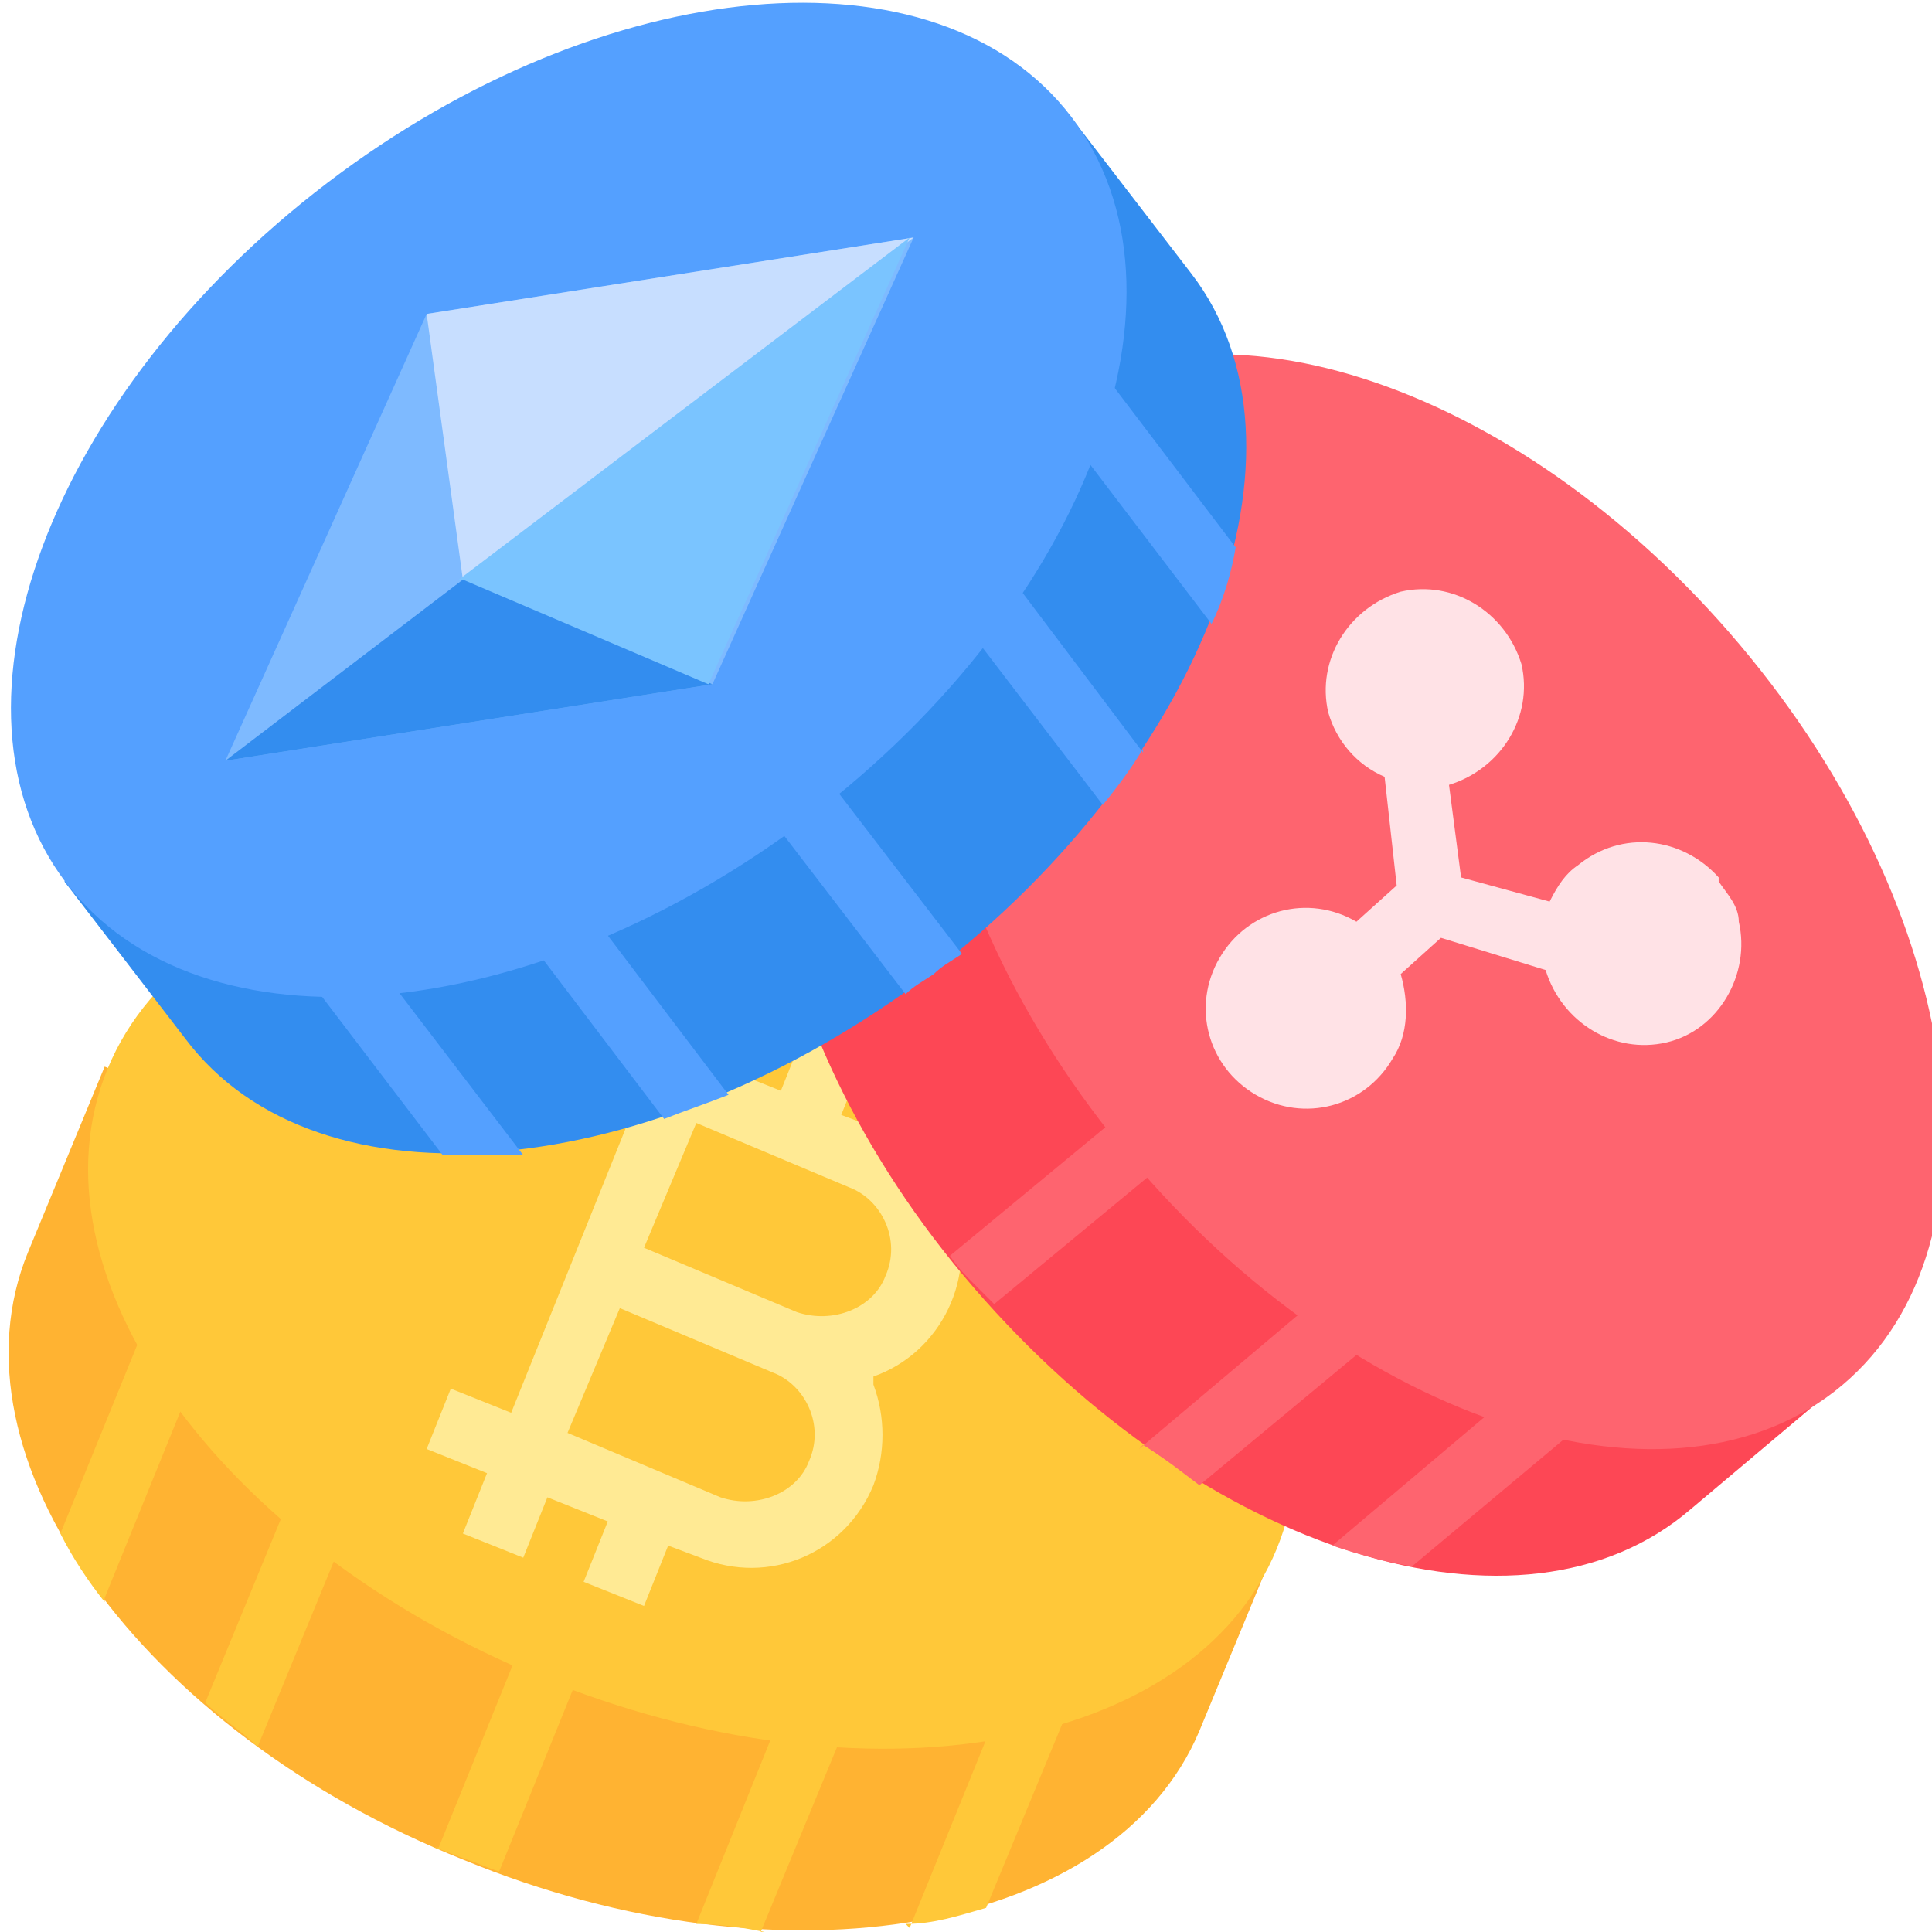 <svg width="48" height="48" viewBox="0 0 48 48" fill="none" xmlns="http://www.w3.org/2000/svg">
<g clip-path="url(#clip0_15668_127)">
<path d="M2.6 26.5L0.7 31.1C-1.4 36.2 3.5 43 11.5 46.2C19.5 49.5 27.7 48 29.8 43L31.7 38.4L2.6 26.5Z" fill="#FFB332"/>
<path d="M18.9 48L21.5 41.7L20 41.1L17.3 47.8C17.9 47.8 18.5 47.9 19 48H18.9Z" fill="#FFC839"/>
<path d="M10.8 45.9C11.1 46 11.3 46.1 11.6 46.2C11.9 46.3 12.1 46.4 12.4 46.5L15.4 39.1L13.9 38.5L10.9 45.9H10.8Z" fill="#FFC839"/>
<path d="M5.1 42.3C5.5 42.7 6 43 6.4 43.4L9.4 36.1L7.9 35.5L5.1 42.3Z" fill="#FFC839"/>
<path d="M2.6 39.7L5.2 33.3L3.7 32.7L1.5 38.1C1.8 38.7 2.2 39.3 2.6 39.8V39.7Z" fill="#FFC839"/>
<path d="M31.722 38.476C33.797 33.417 28.975 26.649 20.953 23.359C12.93 20.069 4.745 21.503 2.67 26.561C0.595 31.62 5.417 38.388 13.439 41.678C21.462 44.968 29.647 43.535 31.722 38.476Z" fill="#FFC839"/>
<path d="M23.5 29.8C23.2 29 22.5 28.3 21.7 28L20.9 27.7L21.5 26.2L20 25.6L19.4 27.1L17.9 26.5L18.5 25L17 24.4L16.4 25.9L14.9 25.3L14.3 26.8L15.8 27.4L12.7 35.1L11.2 34.5L10.6 36L12.1 36.6L11.5 38.1L13 38.7L13.6 37.2L15.1 37.8L14.5 39.3L16 39.9L16.6 38.4L17.4 38.7C19.1 39.4 21 38.6 21.7 36.9C22 36.1 22 35.2 21.7 34.4C21.7 34.4 21.7 34.3 21.7 34.2C23.4 33.6 24.3 31.7 23.7 30C23.7 30 23.7 29.9 23.7 29.8H23.5ZM20.1 36.3C19.8 37.1 18.8 37.5 17.9 37.2L14.1 35.6L15.4 32.5L19.2 34.1C20 34.4 20.5 35.4 20.1 36.3ZM22 31.7C21.7 32.5 20.7 32.9 19.8 32.6L16 31L17.3 27.9L21.1 29.5C21.9 29.8 22.4 30.8 22 31.7Z" fill="#FFEA94"/>
<path d="M45.8 34.3L42 37.5C37.8 41.1 29.9 38.6 24.2 32C18.5 25.4 17.4 17.2 21.5 13.6L25.3 10.4" fill="#FD4755"/>
<path d="M28.8 26.9L23.6 31.2C23.8 31.5 24 31.7 24.2 31.9C24.4 32.1 24.5 32.2 24.7 32.4L29.9 28.1L28.8 26.8V26.9Z" fill="#FE646F"/>
<path d="M28.4 35.9C28.9 36.2 29.4 36.6 29.8 36.9L34.5 33L33.4 31.7L28.3 36L28.4 35.9Z" fill="#FE646F"/>
<path d="M35.1 38.9L40 34.8L38.9 33.5L33.1 38.4C33.7 38.6 34.4 38.8 35 38.9H35.1Z" fill="#FE646F"/>
<path d="M45.772 34.413C49.955 30.891 48.817 22.659 43.232 16.027C37.647 9.394 29.729 6.872 25.547 10.394C21.364 13.916 22.502 22.148 28.087 28.78C33.672 35.413 41.59 37.934 45.772 34.413Z" fill="#FE646F"/>
<path d="M22.5 47.8C23.2 47.8 23.8 47.6 24.5 47.4L26.9 41.6L25.4 41L22.6 47.9L22.5 47.8Z" fill="#FFC839"/>
<path d="M29.6 6.8L26.6 2.9L1.6 21.9L4.6 25.8C7.9 30.2 16.2 29.4 23.1 24.2C30 18.9 32.9 11.1 29.6 6.8Z" fill="#338DEF"/>
<path d="M30.7 13.6L26.6 8.2L25.3 9.2L30.1 15.5C30.4 14.9 30.6 14.2 30.7 13.6Z" fill="#54A0FF"/>
<path d="M28.4 18.7L23.5 12.2L22.2 13.2L27.4 20C27.8 19.5 28.1 19.1 28.4 18.6V18.7Z" fill="#54A0FF"/>
<path d="M19.2 17.7L17.9 18.7L22.5 24.7C22.7 24.5 22.9 24.4 23.2 24.2C23.4 24 23.6 23.9 23.9 23.7L19.3 17.7H19.2Z" fill="#54A0FF"/>
<path d="M13.4 21L12.1 22L16.5 27.8C17 27.6 17.6 27.4 18.1 27.2L13.4 21Z" fill="#54A0FF"/>
<path d="M7.5 21.4L6.2 22.4L11 28.7C11.7 28.7 12.3 28.7 13 28.7L7.5 21.5V21.4Z" fill="#54A0FF"/>
<path d="M20.13 20.295C27.027 15.04 29.933 7.255 26.619 2.905C23.306 -1.444 15.029 -0.71 8.131 4.544C1.234 9.799 -1.672 17.584 1.641 21.933C4.955 26.283 13.232 25.549 20.13 20.295Z" fill="#54A0FF"/>
<path d="M22.7 5.9L10.6 7.8L5.6 18.9L17.7 17L22.7 5.9Z" fill="#7EBAFF"/>
<path d="M10.6 7.8L11.5 14.4L22.7 5.9L10.6 7.8Z" fill="#C7DEFF"/>
<path d="M11.5 14.4L5.6 18.9L17.7 17L11.6 14.4H11.5Z" fill="#338DEF"/>
<path d="M11.5 14.4L17.6 17L22.6 5.9L11.4 14.4H11.5Z" fill="#7AC4FF"/>
<path d="M42.7 21.8C41.8 20.8 40.3 20.6 39.2 21.5C38.9 21.7 38.7 22 38.5 22.4L36.3 21.8L36 19.5C37.3 19.1 38.1 17.8 37.8 16.5C37.4 15.2 36.1 14.4 34.8 14.7C33.5 15.1 32.7 16.4 33 17.7C33.2 18.4 33.7 19 34.4 19.3L34.7 22L33.7 22.9C32.5 22.2 31 22.6 30.3 23.8C29.6 25 30 26.5 31.2 27.2C32.4 27.9 33.9 27.5 34.6 26.3C35 25.7 35 24.9 34.8 24.2L35.8 23.3L38.4 24.1C38.8 25.4 40.1 26.2 41.4 25.9C42.7 25.6 43.5 24.2 43.2 22.9C43.2 22.5 42.9 22.2 42.7 21.9V21.8Z" fill="#FFE2E6"/>
</g>
<defs>
<clipPath id="clip0_15668_127">
<rect width="48" height="48" fill="white"/>
</clipPath>
</defs>
</svg>
